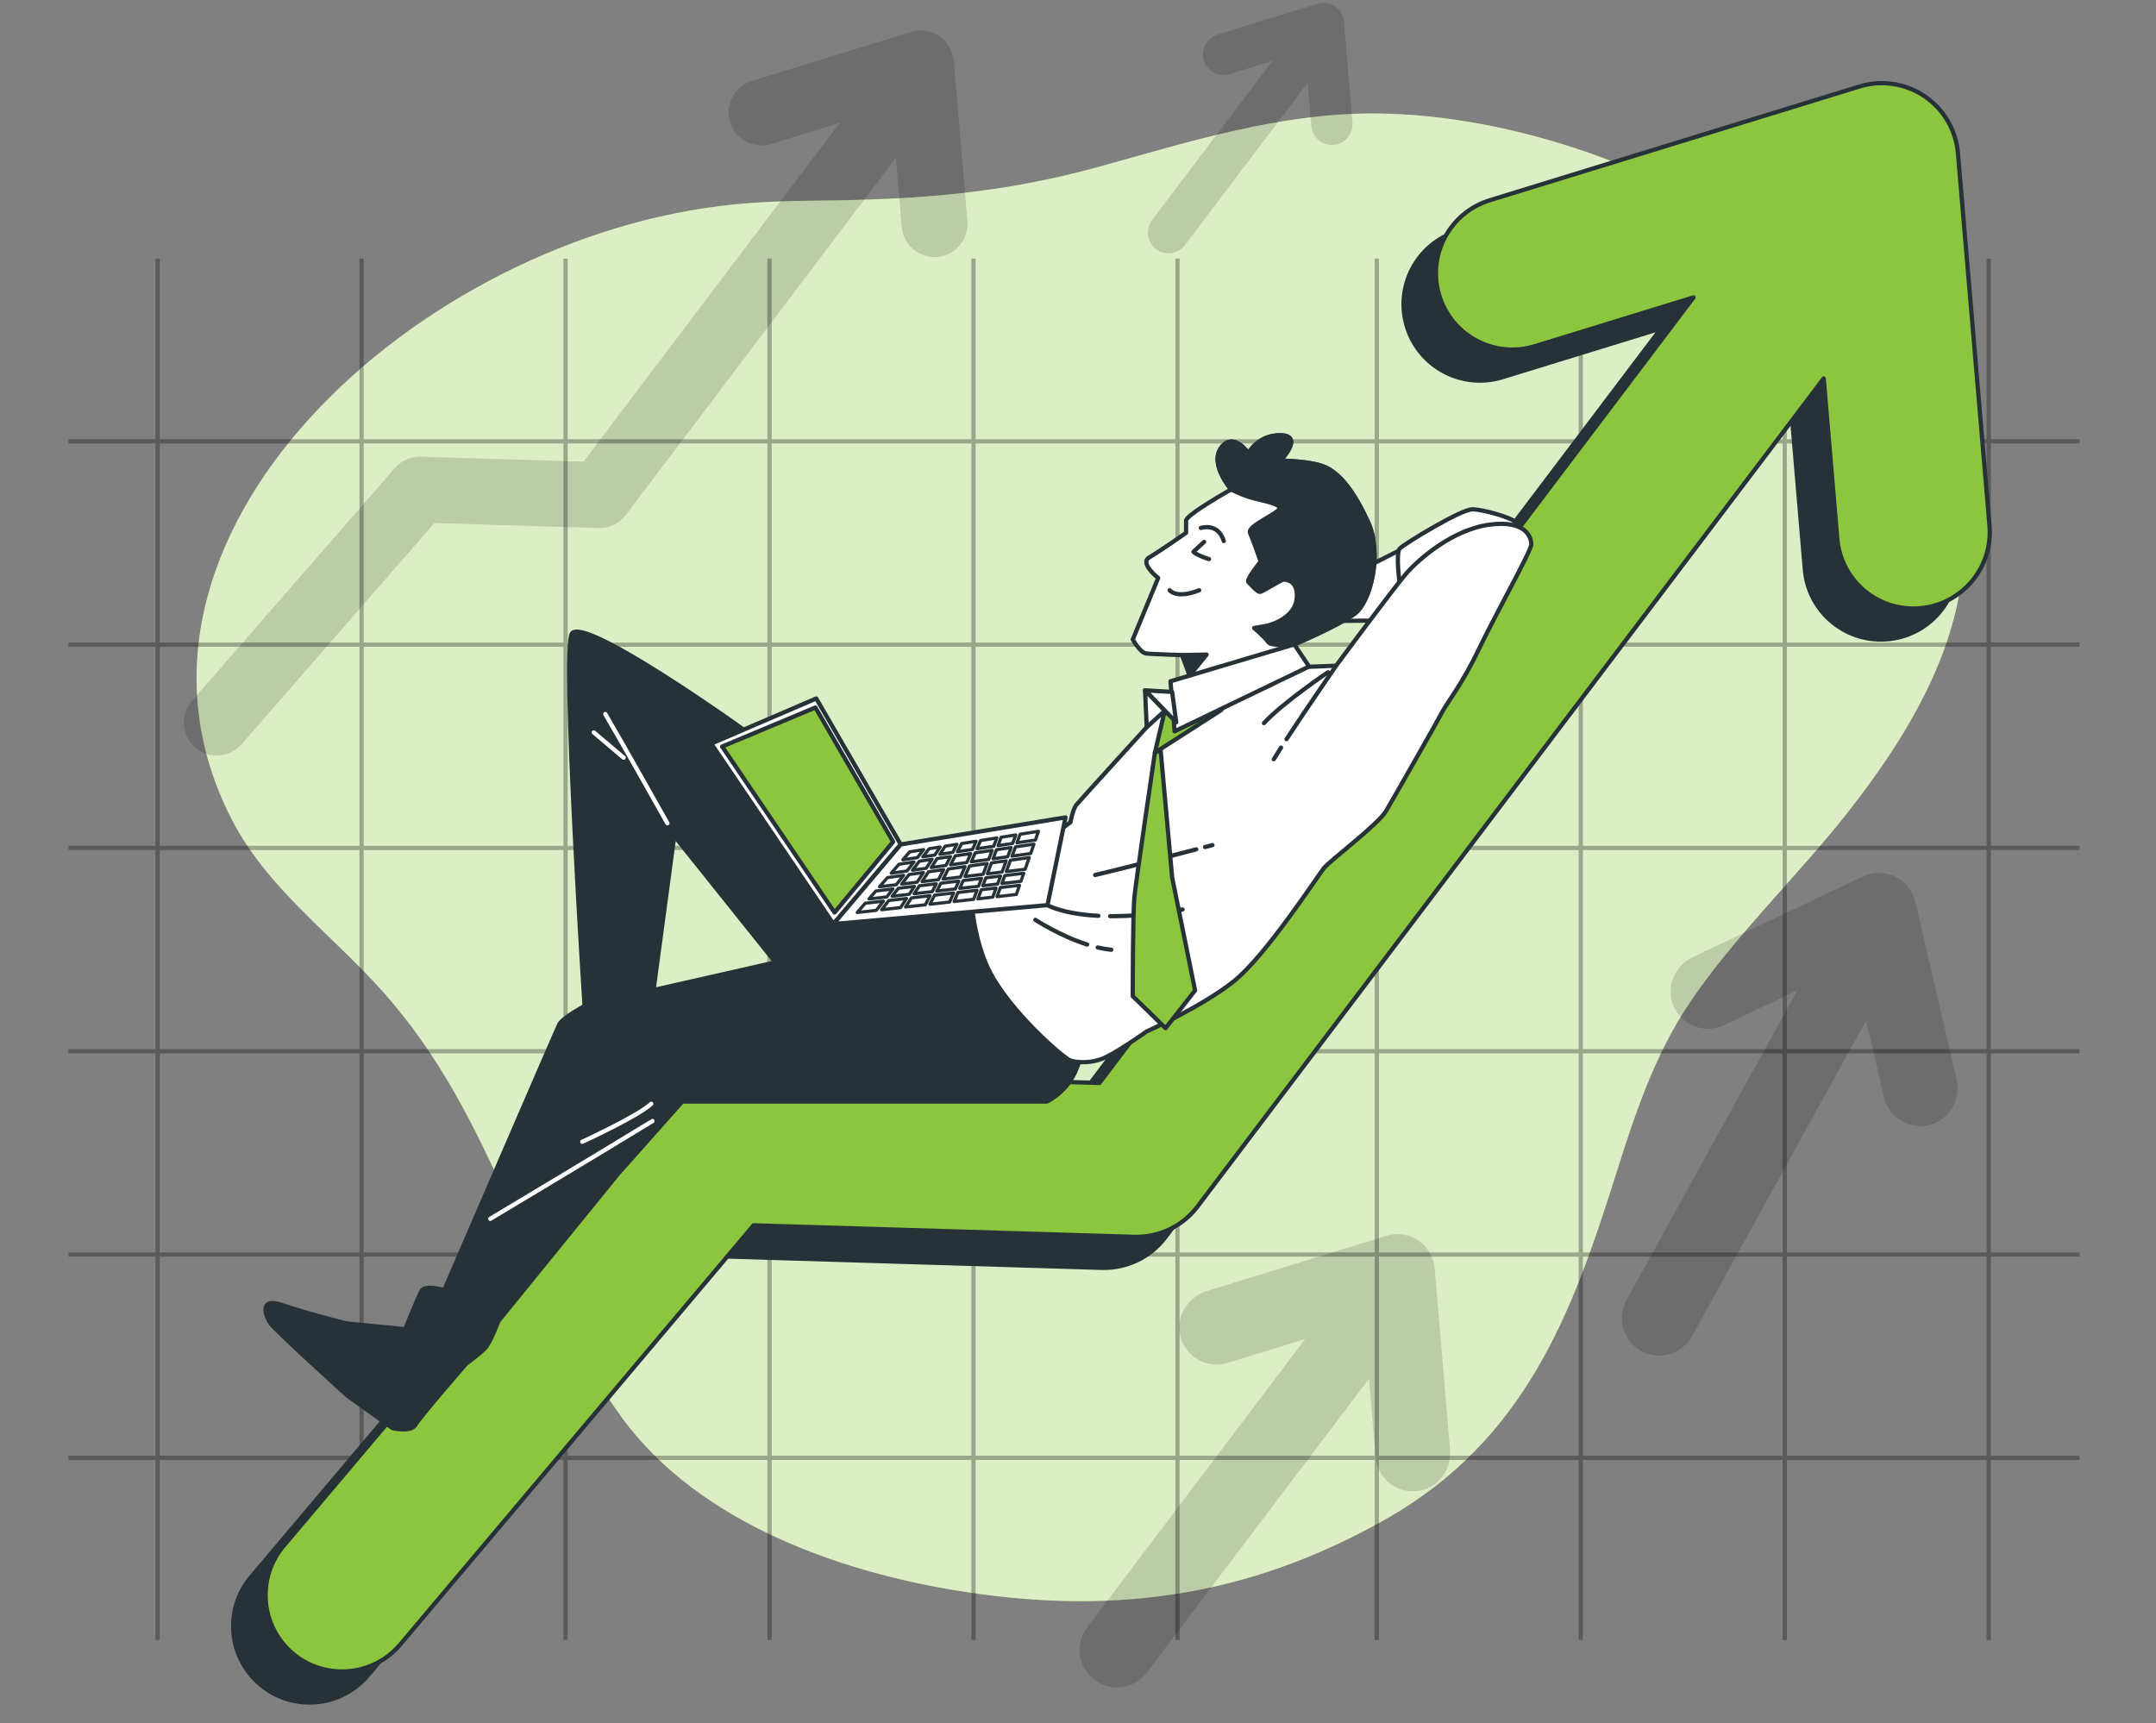 <?xml version="1.0" encoding="UTF-8"?>
<svg xmlns="http://www.w3.org/2000/svg" width="513" height="410" viewBox="0 0 513 410" fill="none">
  <rect x="0" y="0" width="513" height="410" fill="#808080" stroke="none"/>
  <path d="M194.281 47.737C187.71 47.798 181.154 48.004 174.654 48.648C99.639 56.078 20.32 127.924 55.286 195.254C63.619 211.302 78.594 222.052 90.854 235.694C118.737 266.723 124.313 304.82 147.988 337.33C166.341 362.53 201.082 375.059 233.918 379.403C269.599 384.124 299.62 378.432 329.542 361.593C363.087 342.715 374.21 311.949 384.213 280.328C388.711 266.106 393.38 251.457 402.018 238.641C412.832 222.596 427.688 208.539 439.744 193.187C452.284 177.221 463.05 159.697 466.335 140.56C476.854 79.274 392.455 27.631 327.673 27.005C304.743 26.784 283.013 33.728 261.604 39.65C238.494 46.043 218.594 47.512 194.281 47.737Z" fill="#8CC63F"></path>
  <path opacity="0.7" d="M194.281 47.737C187.71 47.798 181.154 48.004 174.654 48.648C99.639 56.078 20.32 127.924 55.286 195.254C63.619 211.302 78.594 222.052 90.854 235.694C118.737 266.723 124.313 304.82 147.988 337.33C166.341 362.53 201.082 375.059 233.918 379.403C269.599 384.124 299.62 378.432 329.542 361.593C363.087 342.715 374.21 311.949 384.213 280.328C388.711 266.106 393.38 251.457 402.018 238.641C412.832 222.596 427.688 208.539 439.744 193.187C452.284 177.221 463.05 159.697 466.335 140.56C476.854 79.274 392.455 27.631 327.673 27.005C304.743 26.784 283.013 33.728 261.604 39.65C238.494 46.043 218.594 47.512 194.281 47.737Z" fill="white"></path>
  <g opacity="0.3">
    <path d="M37.502 61.522V390.223" stroke="black" stroke-width="1.01" stroke-miterlimit="10"></path>
    <path d="M86.035 61.522V390.223" stroke="black" stroke-width="1.01" stroke-miterlimit="10"></path>
    <path d="M134.568 61.522V390.223" stroke="black" stroke-width="1.01" stroke-miterlimit="10"></path>
    <path d="M183.102 61.522V390.223" stroke="black" stroke-width="1.01" stroke-miterlimit="10"></path>
    <path d="M231.635 61.522V390.223" stroke="black" stroke-width="1.01" stroke-miterlimit="10"></path>
    <path d="M280.168 61.522V390.223" stroke="black" stroke-width="1.01" stroke-miterlimit="10"></path>
    <path d="M327.598 61.522V390.223" stroke="black" stroke-width="1.01" stroke-miterlimit="10"></path>
    <path d="M376.131 61.522V390.223" stroke="black" stroke-width="1.01" stroke-miterlimit="10"></path>
    <path d="M424.664 61.522V390.223" stroke="black" stroke-width="1.01" stroke-miterlimit="10"></path>
    <path d="M473.197 61.522V390.223" stroke="black" stroke-width="1.01" stroke-miterlimit="10"></path>
    <path d="M494.824 105.021H16.295" stroke="black" stroke-width="1.01" stroke-miterlimit="10"></path>
    <path d="M494.824 153.395H16.295" stroke="black" stroke-width="1.01" stroke-miterlimit="10"></path>
    <path d="M494.824 201.77H16.295" stroke="black" stroke-width="1.01" stroke-miterlimit="10"></path>
    <path d="M494.824 250.142H16.295" stroke="black" stroke-width="1.01" stroke-miterlimit="10"></path>
    <path d="M494.824 298.516H16.295" stroke="black" stroke-width="1.01" stroke-miterlimit="10"></path>
    <path d="M494.824 346.889H16.295" stroke="black" stroke-width="1.01" stroke-miterlimit="10"></path>
  </g>
  <path opacity="0.15" d="M230.18 52.66L226.94 14.421C226.74 12.059 225.481 9.914 223.516 8.587C221.551 7.261 219.091 6.894 216.825 7.592L178.91 19.258C174.773 20.531 172.45 24.917 173.724 29.054C174.997 33.192 179.382 35.514 183.52 34.241L199.807 29.229L138.843 109.85L100.115 108.677C97.765 108.612 95.511 109.592 93.969 111.363L45.685 166.776C42.84 170.04 43.182 174.99 46.445 177.835C47.93 179.129 49.764 179.763 51.591 179.763C53.778 179.763 55.954 178.852 57.504 177.074L103.35 124.459L142.416 125.643C144.947 125.709 147.374 124.562 148.905 122.536L213.168 37.553L214.56 53.983C214.907 58.071 218.332 61.159 222.362 61.159C222.584 61.159 222.807 61.15 223.032 61.131C227.345 60.767 230.545 56.973 230.18 52.66Z" fill="black"></path>
  <path opacity="0.15" d="M465.535 256.739L455.783 214.838C455.368 213.055 454.504 211.377 453.165 210.129C450.407 207.558 446.483 207.036 443.251 208.568L402.842 227.72C398.559 229.75 396.352 234.754 398.101 239.157C400.018 243.984 405.568 246.117 410.187 243.929L427.664 235.646L387.008 309.371C384.704 313.55 386.107 318.802 390.188 321.276C394.512 323.896 400.148 322.39 402.589 317.963L444.027 242.818L448.269 261.046C449.325 265.582 453.675 268.492 458.202 267.836C459.095 267.706 459.993 267.438 460.868 267.011C464.636 265.169 466.486 260.824 465.535 256.739Z" fill="black"></path>
  <path opacity="0.15" d="M345.025 344.933L341.392 302.064C341.237 300.24 340.622 298.456 339.476 297.027C337.115 294.088 333.307 293.007 329.889 294.06L287.148 307.21C282.619 308.604 279.716 313.239 280.814 317.848C282.018 322.899 287.204 325.808 292.089 324.306L310.575 318.617L258.677 387.248C255.801 391.052 256.436 396.449 260.118 399.481C264.023 402.697 269.819 402.014 272.87 397.98L325.739 328.065L327.319 346.713C327.713 351.354 331.6 354.859 336.174 354.859C337.077 354.859 338.003 354.723 338.931 354.426C342.924 353.147 345.379 349.113 345.025 344.933Z" fill="black"></path>
  <path opacity="0.15" d="M321.804 29.017L319.797 5.336C319.711 4.328 319.372 3.342 318.739 2.554C317.435 0.93 315.332 0.333 313.443 0.915L289.833 8.179C287.331 8.95 285.728 11.509 286.335 14.056C286.999 16.845 289.865 18.453 292.563 17.623L302.775 14.481L274.108 52.391C272.519 54.493 272.87 57.474 274.903 59.149C277.06 60.925 280.262 60.548 281.948 58.319L311.152 19.699L312.026 30C312.243 32.564 314.39 34.5 316.916 34.5C317.415 34.5 317.927 34.425 318.439 34.261C320.644 33.553 321.999 31.325 321.804 29.017Z" fill="black"></path>
  <path d="M465.667 132.468L458.154 43.808C457.69 38.33 454.771 33.357 450.215 30.28C445.658 27.204 439.955 26.355 434.701 27.972L346.793 55.021C337.2 57.973 331.815 68.142 334.768 77.735C337.719 87.329 347.886 92.713 357.483 89.761L395.246 78.142L253.892 265.073L164.097 262.352C158.646 262.202 153.422 264.473 149.844 268.578L59.953 374.999C53.359 382.566 54.148 394.046 61.715 400.64C65.159 403.641 69.412 405.112 73.647 405.112C78.717 405.112 83.763 403.001 87.356 398.877L171.595 298.943L262.174 301.688C268.043 301.84 273.668 299.181 277.22 294.483L426.22 97.441L429.448 135.536C430.252 145.016 438.194 152.176 447.536 152.176C448.051 152.176 448.569 152.155 449.091 152.111C459.094 151.265 466.515 142.47 465.667 132.468Z" fill="#263238" stroke="#263238" stroke-width="1.01" stroke-miterlimit="10" stroke-linecap="round" stroke-linejoin="round"></path>
  <path d="M473.382 125.088L465.869 36.428C465.404 30.95 462.486 25.977 457.93 22.9C453.373 19.824 447.67 18.975 442.415 20.592L354.507 47.641C344.915 50.593 339.53 60.763 342.482 70.355C345.434 79.949 355.601 85.333 365.198 82.381L402.961 70.762L261.606 257.693L171.81 254.972C166.36 254.822 161.136 257.093 157.558 261.198L67.668 367.62C61.073 375.187 61.863 386.667 69.43 393.262C72.874 396.263 77.127 397.734 81.362 397.734C86.432 397.734 91.478 395.623 95.071 391.499L179.31 291.565L269.889 294.31C275.759 294.462 281.383 291.803 284.935 287.105L433.935 90.063L437.163 128.158C437.967 137.638 445.909 144.799 455.251 144.799C455.766 144.799 456.284 144.777 456.806 144.733C466.809 143.885 474.23 135.09 473.382 125.088Z" fill="#8CC63F" stroke="#263238" stroke-width="1.01" stroke-miterlimit="10" stroke-linecap="round" stroke-linejoin="round"></path>
  <path d="M233.914 208.05L217.102 207.072L210.234 204.922C210.234 204.922 194.09 186.042 180.136 175.918C166.181 165.794 138.546 147.188 136.083 150.745C133.621 154.302 139.093 239.397 139.093 239.397C139.093 239.397 133.894 242.134 133.074 243.775C132.253 245.417 105.712 306.981 105.712 306.981C105.712 306.981 101.06 305.613 100.239 307.255C99.419 308.896 96.409 316.284 96.409 316.284L82.454 314.916C82.454 314.916 72.604 312.453 67.132 310.538C61.659 308.623 63.027 313.001 64.395 314.916C65.764 316.831 82.728 332.154 82.728 332.154L93.399 339.815C93.399 339.815 97.777 340.91 98.871 338.994C99.966 337.079 110.911 324.493 110.911 324.493C110.911 324.493 113.92 322.304 115.288 320.936C116.657 319.567 118.572 314.369 118.572 314.369L147.028 279.346L162.351 262.108H249.088C249.088 262.108 254.013 259.919 256.202 254.173C258.391 248.427 258.391 248.427 258.391 248.427L233.914 208.05ZM155.51 235.568L160.435 198.903L184.514 229.001L155.51 235.568Z" fill="#263238" stroke="#263238" stroke-width="1.01" stroke-miterlimit="10" stroke-linecap="round" stroke-linejoin="round"></path>
  <path d="M339.56 127.637L320.537 137.26L315.613 147.779L339.113 147.555C339.113 147.555 344.932 135.022 345.156 131.217C345.38 127.414 339.56 127.637 339.56 127.637Z" fill="white" stroke="#263238" stroke-width="1.01" stroke-miterlimit="10" stroke-linecap="round" stroke-linejoin="round"></path>
  <path d="M333.09 139.254C333.09 139.254 331.995 131.593 333.09 130.498C334.184 129.404 347.592 121.195 350.328 121.195C353.064 121.195 360.178 123.384 360.452 124.205C360.725 125.026 361.273 127.762 361.273 128.857C361.273 129.951 353.064 136.518 351.97 137.886C350.875 139.254 333.09 139.254 333.09 139.254Z" fill="white" stroke="#263238" stroke-width="1.01" stroke-miterlimit="10" stroke-linecap="round" stroke-linejoin="round"></path>
  <path d="M307.578 158.797L317.919 158.406C317.919 158.406 331.772 139.675 334.699 136.357C337.626 133.04 345.626 126.016 354.407 124.845C363.187 123.675 364.358 127.967 364.358 129.528C364.358 131.089 355.773 146.308 351.871 154.503C347.968 162.698 344.066 167.576 343.091 169.528C342.115 171.478 331.773 189.625 329.823 192.942C327.871 196.258 316.555 204.649 314.994 206.6C313.433 208.551 301.14 227.478 293.531 233.527C285.921 239.576 272.848 245.429 272.848 245.429C272.848 245.429 266.799 249.722 263.287 251.478C259.775 253.233 255.872 252.844 254.507 252.258C253.142 251.672 242.409 242.698 236.556 233.136C230.702 223.576 230.702 209.331 231.093 207.965C231.484 206.599 234.801 204.453 235.776 204.258C236.751 204.063 246.703 201.526 246.703 201.526L254.702 195.672C254.702 195.672 255.288 192.55 256.068 191.574C256.849 190.599 272.849 173.038 272.849 173.038L278.898 166.014L293.141 162.306L307.578 158.797Z" fill="white" stroke="#263238" stroke-width="1.01" stroke-miterlimit="10" stroke-linecap="round" stroke-linejoin="round"></path>
  <path d="M264.156 218.002C268.684 218.04 274.368 217.637 281.376 216.414" stroke="#263238" stroke-width="1.01" stroke-miterlimit="10" stroke-linecap="round" stroke-linejoin="round"></path>
  <path d="M249.238 215.382C249.238 215.382 252.728 217.465 261.337 217.918" stroke="#263238" stroke-width="1.01" stroke-miterlimit="10" stroke-linecap="round" stroke-linejoin="round"></path>
  <path d="M261.199 225.451C262.272 225.702 263.35 225.89 264.411 225.992" stroke="#263238" stroke-width="1.01" stroke-miterlimit="10" stroke-linecap="round" stroke-linejoin="round"></path>
  <path d="M246.352 218.878C246.352 218.878 252.126 222.672 258.679 224.753" stroke="#263238" stroke-width="1.01" stroke-miterlimit="10" stroke-linecap="round" stroke-linejoin="round"></path>
  <path d="M284.637 202.102C278.482 203.712 266.521 206.818 260.58 208.204" stroke="#263238" stroke-width="1.01" stroke-miterlimit="10" stroke-linecap="round" stroke-linejoin="round"></path>
  <path d="M288.489 201.092C288.489 201.092 287.841 201.263 286.73 201.554" stroke="#263238" stroke-width="1.01" stroke-miterlimit="10" stroke-linecap="round" stroke-linejoin="round"></path>
  <path d="M304.81 177.897C304.133 178.954 303.546 179.891 303.09 180.65" stroke="#263238" stroke-width="1.01" stroke-miterlimit="10" stroke-linecap="round" stroke-linejoin="round"></path>
  <path d="M317.921 158.406C317.921 158.406 310.81 168.705 306.113 175.891" stroke="#263238" stroke-width="1.01" stroke-miterlimit="10" stroke-linecap="round" stroke-linejoin="round"></path>
  <path d="M315.97 159.967C315.97 159.967 305.238 167.186 300.75 172.065" stroke="#263238" stroke-width="1.01" stroke-miterlimit="10" stroke-linecap="round" stroke-linejoin="round"></path>
  <path d="M292.945 116.456C292.945 116.456 282.214 122.504 282.214 123.871C282.214 125.237 282.214 126.798 282.214 126.798C282.214 126.798 275.775 131.286 273.434 132.652C271.092 134.018 275.58 137.529 275.58 137.529L269.531 152.163C269.531 152.163 271.287 155.285 272.653 155.48C274.019 155.675 281.238 155.87 281.238 155.87L283.775 162.699L309.14 157.431L307.97 153.333C307.97 153.333 318.116 149.04 322.213 146.114C326.31 143.187 328.848 131.48 325.53 124.261C322.213 117.042 319.091 113.139 315.774 111.383C312.457 109.627 304.652 109.627 304.652 109.627C304.652 109.627 310.31 103.773 304.847 103.578C299.384 103.384 297.042 107.872 297.042 107.872C297.042 107.872 293.53 102.603 290.604 106.505C287.677 110.407 292.945 116.456 292.945 116.456Z" fill="white" stroke="#263238" stroke-width="1.01" stroke-miterlimit="10" stroke-linecap="round" stroke-linejoin="round"></path>
  <path d="M281.238 155.87L287.097 155.76L283.351 160.388L281.238 155.87Z" fill="#263238" stroke="#263238" stroke-width="1.01" stroke-miterlimit="10" stroke-linecap="round" stroke-linejoin="round"></path>
  <path d="M285.727 125.626C285.727 125.626 289.824 124.26 291.19 128.748" stroke="#263238" stroke-width="1.01" stroke-miterlimit="10" stroke-linecap="round" stroke-linejoin="round"></path>
  <path d="M286.505 128.943L283.969 131.285C283.969 131.285 284.554 132.065 287.676 133.041" stroke="#263238" stroke-width="1.01" stroke-miterlimit="10" stroke-linecap="round" stroke-linejoin="round"></path>
  <path d="M278.312 140.455C278.312 140.455 279.873 142.602 285.337 140.455" stroke="#263238" stroke-width="1.01" stroke-miterlimit="10" stroke-linecap="round" stroke-linejoin="round"></path>
  <path d="M315.772 111.382C312.455 109.626 304.651 109.626 304.651 109.626C304.651 109.626 310.309 103.772 304.845 103.577C299.382 103.383 297.041 107.871 297.041 107.871C297.041 107.871 293.528 102.602 290.602 106.504C287.675 110.407 292.944 116.456 292.944 116.456C292.944 116.456 294.699 117.431 297.041 118.211C299.382 118.992 303.87 119.578 304.456 120.748C305.041 121.919 296.651 125.041 297.431 126.797C298.212 128.552 299.968 133.626 299.968 133.626C299.968 133.626 296.455 137.919 297.041 138.504C297.626 139.089 299.187 140.845 299.773 140.845C300.358 140.845 304.846 137.918 305.431 137.918C306.017 137.918 308.943 138.113 308.553 142.406C308.163 146.699 303.09 148.65 300.748 149.04C298.407 149.431 298.407 149.431 298.407 149.431C298.407 149.431 300.943 151.578 301.724 152.748C302.504 153.919 307.967 153.334 307.967 153.334C307.967 153.334 318.113 149.04 322.211 146.114C326.308 143.187 328.845 131.48 325.527 124.261C322.212 117.04 319.09 113.138 315.772 111.382Z" fill="#263238" stroke="#263238" stroke-width="1.01" stroke-miterlimit="10" stroke-linecap="round" stroke-linejoin="round"></path>
  <path d="M274.798 179.089C274.798 179.089 270.31 209.529 269.92 213.431C269.529 217.333 269.529 237.041 269.529 237.041L277.334 244.651L284.358 235.675L278.895 208.748L276.163 178.505L274.798 179.089Z" fill="#8CC63F" stroke="#263238" stroke-width="1.01" stroke-miterlimit="10" stroke-linecap="round" stroke-linejoin="round"></path>
  <path d="M277.138 169.139L274.797 179.09L290.602 168.944L277.138 169.139Z" fill="#8CC63F" stroke="#263238" stroke-width="1.01" stroke-miterlimit="10" stroke-linecap="round" stroke-linejoin="round"></path>
  <path d="M307.969 153.333L278.506 162.113L279.481 174.015L311.481 158.6L307.969 153.333Z" fill="white" stroke="#263238" stroke-width="1.01" stroke-miterlimit="10" stroke-linecap="round" stroke-linejoin="round"></path>
  <path d="M278.896 164.651L272.457 164.262L279.872 171.872L278.896 164.651Z" fill="white" stroke="#263238" stroke-width="1.01" stroke-miterlimit="10" stroke-linecap="round" stroke-linejoin="round"></path>
  <path d="M272.457 164.262L272.848 173.042L277.14 169.139L272.457 164.262Z" fill="white" stroke="#263238" stroke-width="1.01" stroke-miterlimit="10" stroke-linecap="round" stroke-linejoin="round"></path>
  <path d="M158.795 195.893C158.795 195.893 148.671 177.834 144.02 169.899" stroke="white" stroke-width="1.01" stroke-miterlimit="10" stroke-linecap="round" stroke-linejoin="round"></path>
  <path d="M141.281 174.278L148.395 180.298" stroke="white" stroke-width="1.01" stroke-miterlimit="10" stroke-linecap="round" stroke-linejoin="round"></path>
  <path d="M116.656 290.018C116.656 290.018 140.461 275.79 155.236 266.761" stroke="white" stroke-width="1.01" stroke-miterlimit="10" stroke-linecap="round" stroke-linejoin="round"></path>
  <path d="M138.545 271.686C138.545 271.686 151.679 265.666 154.962 262.656" stroke="white" stroke-width="1.01" stroke-miterlimit="10" stroke-linecap="round" stroke-linejoin="round"></path>
  <path d="M194.213 166.207L169.238 176.939L198.311 219.865L214.311 200.938L194.213 166.207Z" fill="white" stroke="#263238" stroke-width="1.01" stroke-miterlimit="10" stroke-linecap="round" stroke-linejoin="round"></path>
  <path d="M194.019 168.354L171.822 177.641L198.569 217.134L212.509 200.306L194.019 168.354Z" fill="#8CC63F" stroke="#263238" stroke-width="1.01" stroke-miterlimit="10" stroke-linecap="round" stroke-linejoin="round"></path>
  <path d="M214.312 200.939L253.531 194.5L249.239 215.378L198.312 219.866L214.312 200.939Z" fill="white" stroke="#263238" stroke-width="1.01" stroke-miterlimit="10" stroke-linecap="round" stroke-linejoin="round"></path>
  <path d="M236.437 201.37L237.186 199.389L233.316 200.006L232.467 201.96L236.437 201.37Z" stroke="#263238" stroke-width="0.757" stroke-miterlimit="10" stroke-linecap="round" stroke-linejoin="round"></path>
  <path d="M212.266 213.271L216.349 212.795L217.573 210.916L213.742 211.375L212.266 213.271Z" fill="white" stroke="#263238" stroke-width="0.757" stroke-miterlimit="10" stroke-linecap="round" stroke-linejoin="round"></path>
  <path d="M237.099 202.192L236.281 204.357L239.772 203.864L240.584 201.673L237.099 202.192Z" stroke="#263238" stroke-width="0.757" stroke-miterlimit="10" stroke-linecap="round" stroke-linejoin="round"></path>
  <path d="M239.439 207.38L243.924 206.842L244.901 204.059L240.437 204.69L239.439 207.38Z" stroke="#263238" stroke-width="0.757" stroke-miterlimit="10" stroke-linecap="round" stroke-linejoin="round"></path>
  <path d="M224.54 206.935L220.923 207.444L219.4 209.782L223.294 209.315L224.54 206.935Z" fill="white" stroke="#263238" stroke-width="0.757" stroke-miterlimit="10" stroke-linecap="round" stroke-linejoin="round"></path>
  <path d="M226.694 202.821L227.699 200.901L224.898 201.348L223.641 203.276L226.694 202.821Z" fill="white" stroke="#263238" stroke-width="0.757" stroke-miterlimit="10" stroke-linecap="round" stroke-linejoin="round"></path>
  <path d="M222.782 210.293L218.752 210.776L217.525 212.66L221.803 212.162L222.782 210.293Z" fill="white" stroke="#263238" stroke-width="0.757" stroke-miterlimit="10" stroke-linecap="round" stroke-linejoin="round"></path>
  <path d="M219.726 207.615L216.295 208.099L214.529 210.367L218.221 209.924L219.726 207.615Z" fill="white" stroke="#263238" stroke-width="0.757" stroke-miterlimit="10" stroke-linecap="round" stroke-linejoin="round"></path>
  <path d="M240.945 200.7L241.696 198.672L238.222 199.225L237.469 201.217L240.945 200.7Z" stroke="#263238" stroke-width="0.757" stroke-miterlimit="10" stroke-linecap="round" stroke-linejoin="round"></path>
  <path d="M205.871 214.932L203.969 217.131L208.506 216.617L210.211 214.427L205.871 214.932Z" fill="white" stroke="#263238" stroke-width="0.757" stroke-miterlimit="10" stroke-linecap="round" stroke-linejoin="round"></path>
  <path d="M227.947 212.364L227.012 214.517L231.664 213.99L232.479 211.837L227.947 212.364Z" fill="white" stroke="#263238" stroke-width="0.757" stroke-miterlimit="10" stroke-linecap="round" stroke-linejoin="round"></path>
  <path d="M216.879 213.652L215.461 215.827L220.164 215.294L221.293 213.138L216.879 213.652Z" fill="white" stroke="#263238" stroke-width="0.757" stroke-miterlimit="10" stroke-linecap="round" stroke-linejoin="round"></path>
  <path d="M232.68 213.876L236.209 213.475L237.011 211.312L233.495 211.72L232.68 213.876Z" stroke="#263238" stroke-width="0.757" stroke-miterlimit="10" stroke-linecap="round" stroke-linejoin="round"></path>
  <path d="M240.797 203.721L245.24 203.093L246.021 200.865L241.612 201.522L240.797 203.721Z" stroke="#263238" stroke-width="0.757" stroke-miterlimit="10" stroke-linecap="round" stroke-linejoin="round"></path>
  <path d="M230.051 205.236L230.978 203.103L227.285 203.653L226.168 205.784L230.051 205.236Z" fill="white" stroke="#263238" stroke-width="0.757" stroke-miterlimit="10" stroke-linecap="round" stroke-linejoin="round"></path>
  <path d="M217.467 205.114L213.903 205.645L212.059 207.777L215.804 207.249L217.467 205.114Z" fill="white" stroke="#263238" stroke-width="0.757" stroke-miterlimit="10" stroke-linecap="round" stroke-linejoin="round"></path>
  <path d="M231.405 202.12L232.249 200.177L228.818 200.723L227.807 202.655L231.405 202.12Z" fill="white" stroke="#263238" stroke-width="0.757" stroke-miterlimit="10" stroke-linecap="round" stroke-linejoin="round"></path>
  <path d="M217.102 207.065L220.387 206.602L221.773 204.474L218.774 204.921L217.102 207.065Z" fill="white" stroke="#263238" stroke-width="0.757" stroke-miterlimit="10" stroke-linecap="round" stroke-linejoin="round"></path>
  <path d="M238.069 208.461L234.57 208.88L233.859 210.76L237.368 210.351L238.069 208.461Z" stroke="#263238" stroke-width="0.757" stroke-miterlimit="10" stroke-linecap="round" stroke-linejoin="round"></path>
  <path d="M243.59 207.798L239.085 208.338L238.383 210.233L242.921 209.705L243.59 207.798Z" stroke="#263238" stroke-width="0.757" stroke-miterlimit="10" stroke-linecap="round" stroke-linejoin="round"></path>
  <path d="M239.412 204.834L235.914 205.328L234.934 207.92L238.424 207.502L239.412 204.834Z" stroke="#263238" stroke-width="0.757" stroke-miterlimit="10" stroke-linecap="round" stroke-linejoin="round"></path>
  <path d="M221.582 206.434L225.059 205.943L226.17 203.82L222.975 204.296L221.582 206.434Z" fill="white" stroke="#263238" stroke-width="0.757" stroke-miterlimit="10" stroke-linecap="round" stroke-linejoin="round"></path>
  <path d="M211.482 214.278L209.773 216.472L214.289 215.959L215.704 213.787L211.482 214.278Z" fill="white" stroke="#263238" stroke-width="0.757" stroke-miterlimit="10" stroke-linecap="round" stroke-linejoin="round"></path>
  <path d="M241.971 200.548L246.361 199.894L247.09 197.813L242.727 198.508L241.971 200.548Z" stroke="#263238" stroke-width="0.757" stroke-miterlimit="10" stroke-linecap="round" stroke-linejoin="round"></path>
  <path d="M238.027 211.192L237.225 213.359L241.823 212.838L242.586 210.662L238.027 211.192Z" stroke="#263238" stroke-width="0.757" stroke-miterlimit="10" stroke-linecap="round" stroke-linejoin="round"></path>
  <path d="M218.276 204.075L219.763 202.166L216.455 202.693L214.814 204.59L218.276 204.075Z" fill="white" stroke="#263238" stroke-width="0.757" stroke-miterlimit="10" stroke-linecap="round" stroke-linejoin="round"></path>
  <path d="M222.385 213.011L221.254 215.171L225.967 214.637L226.901 212.486L222.385 213.011Z" fill="white" stroke="#263238" stroke-width="0.757" stroke-miterlimit="10" stroke-linecap="round" stroke-linejoin="round"></path>
  <path d="M229.628 206.217L225.651 206.779L224.391 209.185L228.554 208.686L229.628 206.217Z" fill="white" stroke="#263238" stroke-width="0.757" stroke-miterlimit="10" stroke-linecap="round" stroke-linejoin="round"></path>
  <path d="M233.55 209.003L229.179 209.527L228.365 211.399L232.84 210.879L233.55 209.003Z" stroke="#263238" stroke-width="0.757" stroke-miterlimit="10" stroke-linecap="round" stroke-linejoin="round"></path>
  <path d="M212.47 211.529L208.391 212.018L206.752 213.913L210.998 213.419L212.47 211.529Z" fill="white" stroke="#263238" stroke-width="0.757" stroke-miterlimit="10" stroke-linecap="round" stroke-linejoin="round"></path>
  <path d="M234.887 205.475L230.685 206.068L229.602 208.56L233.915 208.043L234.887 205.475Z" stroke="#263238" stroke-width="0.757" stroke-miterlimit="10" stroke-linecap="round" stroke-linejoin="round"></path>
  <path d="M228.133 209.651L223.877 210.161L222.896 212.034L227.321 211.52L228.133 209.651Z" fill="white" stroke="#263238" stroke-width="0.757" stroke-miterlimit="10" stroke-linecap="round" stroke-linejoin="round"></path>
  <path d="M236.069 202.346L232.04 202.945L231.109 205.088L235.253 204.502L236.069 202.346Z" stroke="#263238" stroke-width="0.757" stroke-miterlimit="10" stroke-linecap="round" stroke-linejoin="round"></path>
  <path d="M214.998 208.283L211.151 208.826L209.273 210.997L213.256 210.52L214.998 208.283Z" fill="white" stroke="#263238" stroke-width="0.757" stroke-miterlimit="10" stroke-linecap="round" stroke-linejoin="round"></path>
  <path d="M222.436 203.456L223.683 201.542L221.081 201.956L219.582 203.881L222.436 203.456Z" fill="white" stroke="#263238" stroke-width="0.757" stroke-miterlimit="10" stroke-linecap="round" stroke-linejoin="round"></path>
</svg>
